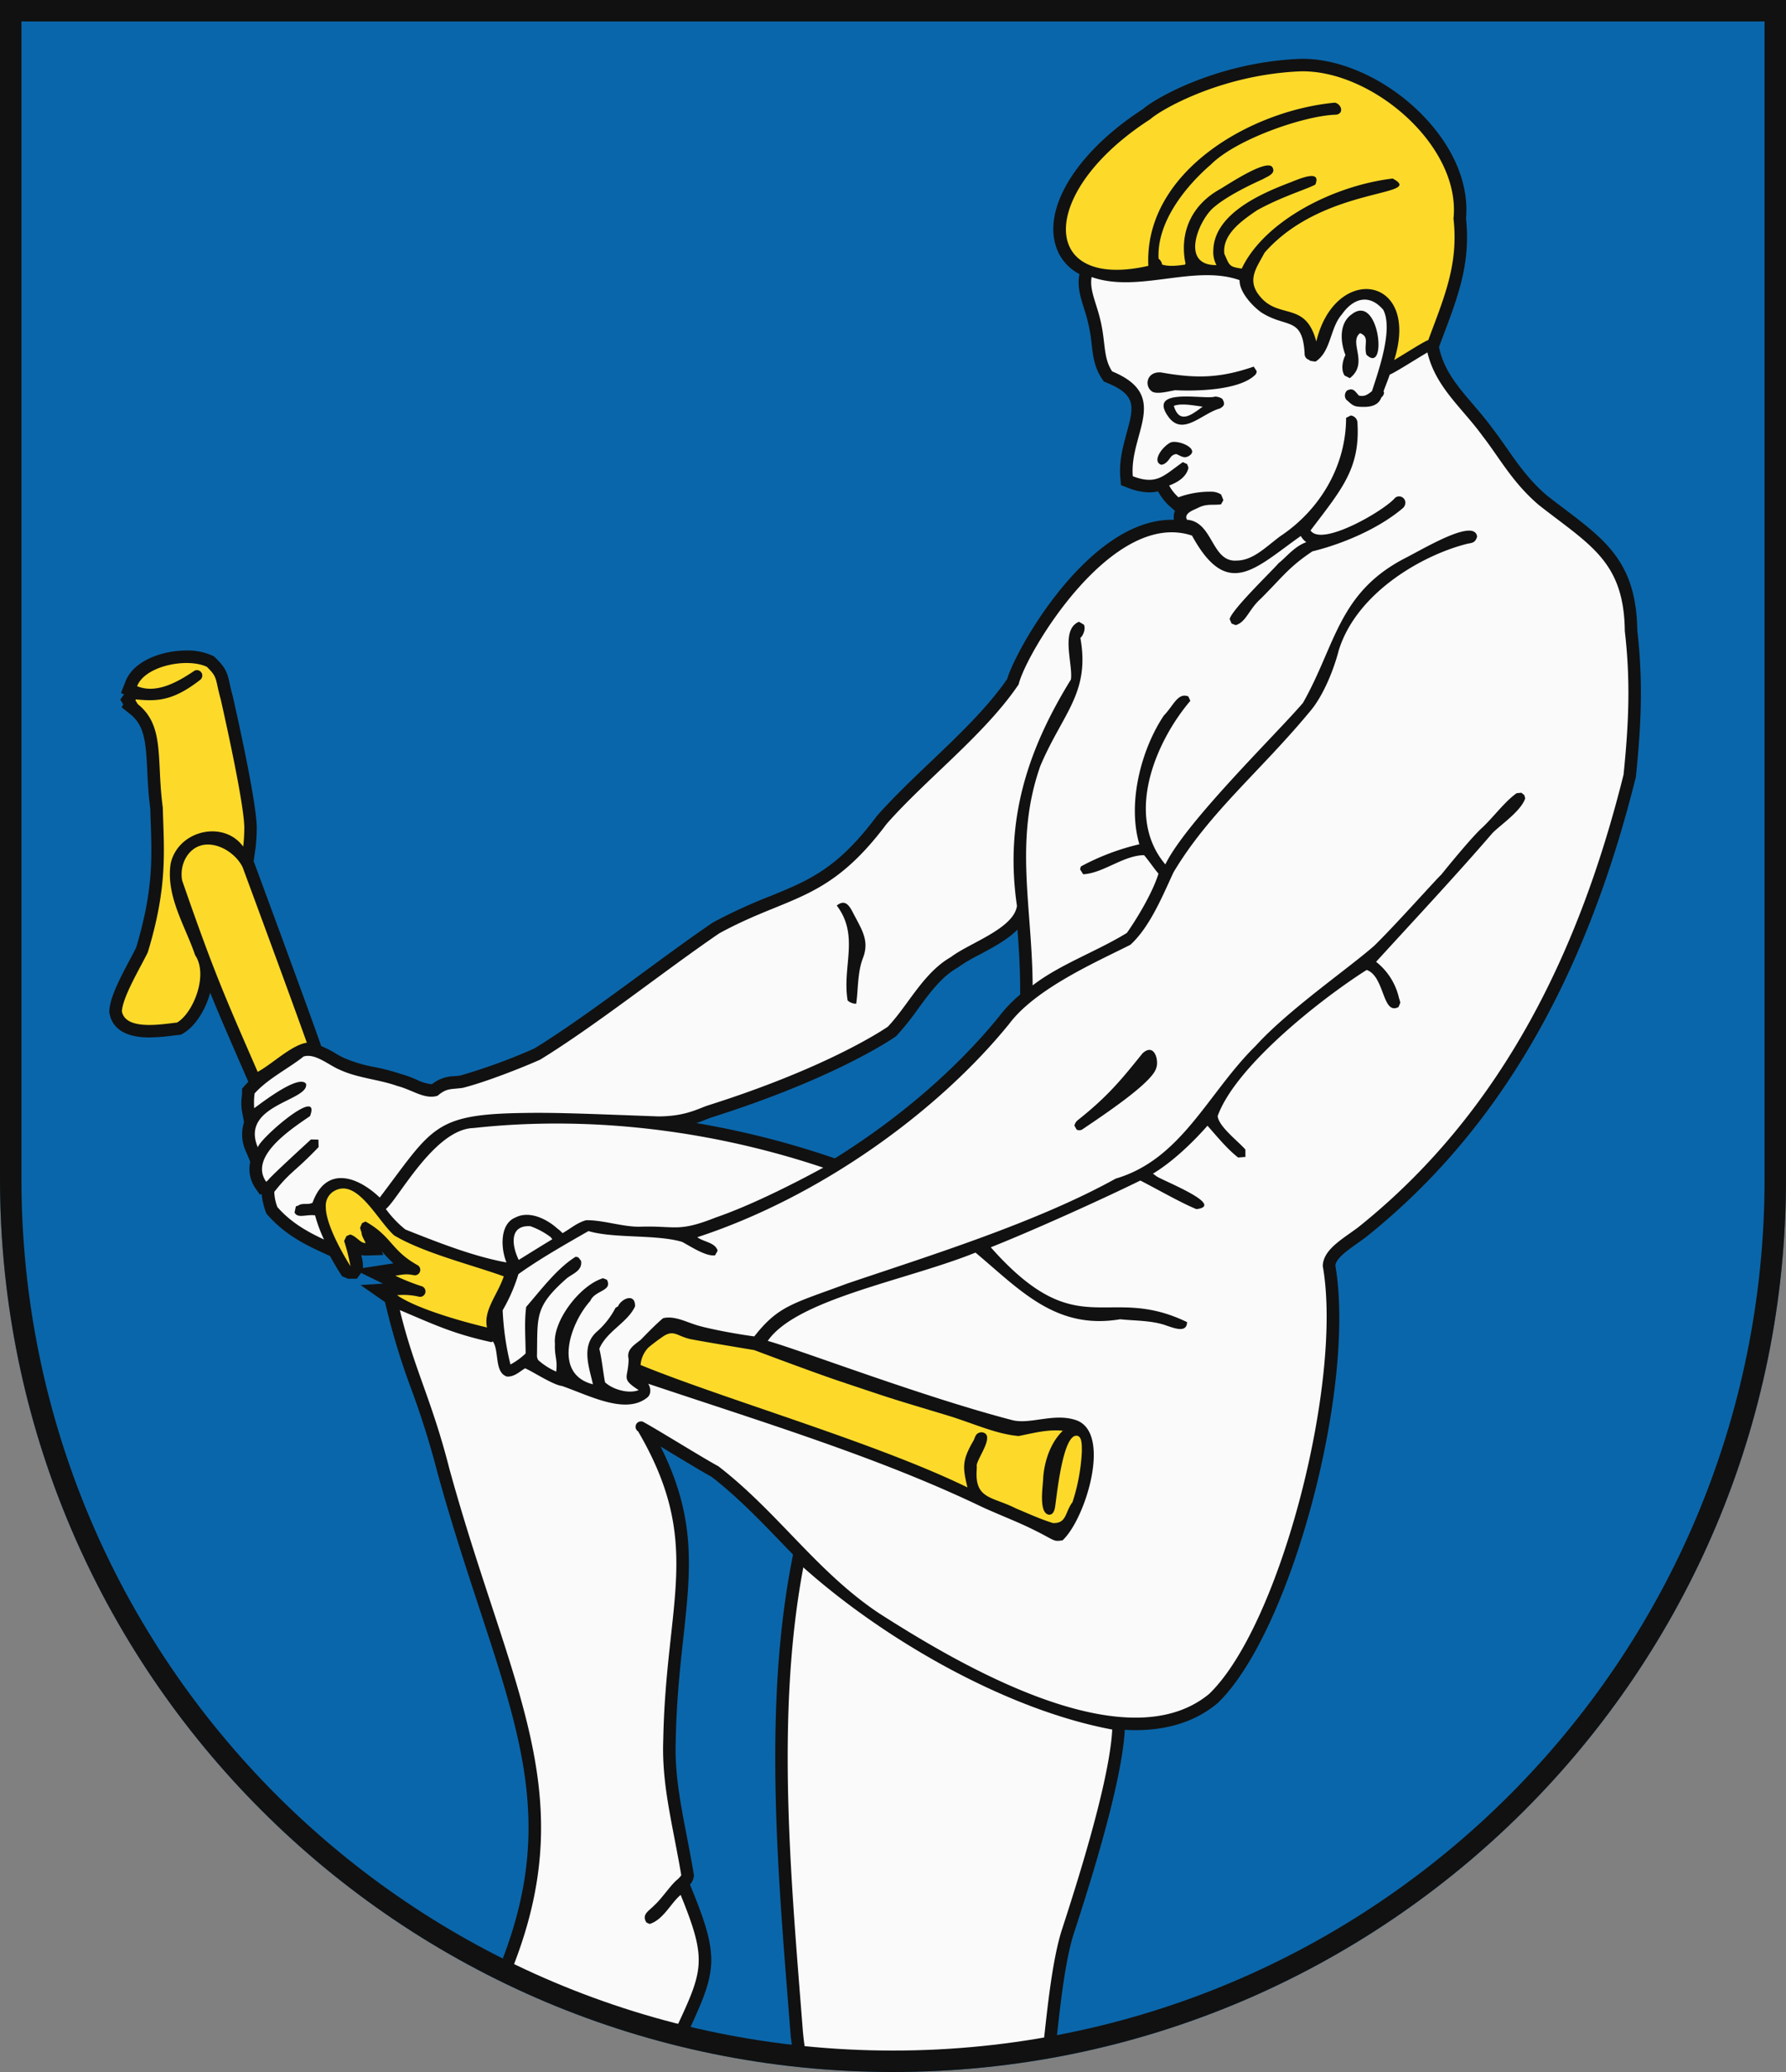 <?xml version="1.0" encoding="UTF-8"?> <svg xmlns="http://www.w3.org/2000/svg" width="500" height="580"><rect width="100%" height="100%" fill="#808080" stroke="none"/><g id="coa_piestany"><path id="field" fill="#0a66aa" d="M500 330V0H0v330c0 138.071 111.929 250 250 250s250-111.929 250-250Z"></path><g id="coa"><path fill="#111" d="M438.015 142.489c-1.585-1.2-3.247-2.461-4.979-3.82-4.863-4.137-8.082-8.75-11.2-13.211-1.295-1.854-2.633-3.771-4.051-5.593-1.73-2.38-3.584-4.545-5.377-6.639-4.09-4.778-7.952-9.29-9.4-15.379l-.16-.676.261-.705q.58-1.564 1.148-3.067c4.006-10.664 7.471-19.889 6.166-32.232.812-9.1-2.984-18.807-10.717-27.386-9.483-10.517-23.209-17.313-34.973-17.313q-.771 0-1.535.038c-22.031 1.1-39.087 10.479-43.3 14.074-17.88 11.58-27.675 26.841-24.385 38.031a13.264 13.264 0 0 0 6.685 8.108l-.033.175c-.628 3.284.362 6.427 1.32 9.466.363 1.153.738 2.345 1.041 3.605a43.944 43.944 0 0 1 1.078 6.335c.393 3.34.764 6.494 2.821 9.6l.591.892.991.408c8.292 3.422 7.381 6.757 5.388 14.063-1 3.68-2.141 7.851-1.76 12.346l.185 2.192 2.055.784a16.46 16.46 0 0 0 5.845 1.236 10.8 10.8 0 0 0 2.482-.282 15.67 15.67 0 0 0 3.4 4.3l1.33 1.162c-.04.1-.077.2-.11.3a4.675 4.675 0 0 0-.171 2.21c-.212-.006-.423-.009-.636-.009-23.053 0-43.331 35.6-46.068 44.586-5.517 8.027-13.627 15.752-21.474 23.227-5.148 4.905-10.471 9.977-14.9 15l-.091.1-.083.112c-10.973 14.664-18.9 17.892-29.864 22.359a145.5 145.5 0 0 0-15.876 7.3l-.151.083-.143.1c-6.118 4.178-12.656 8.977-19.577 14.058-10.267 7.538-20.881 15.33-30.188 21.066a162.435 162.435 0 0 1-20.75 7.578c-.615.084-1.146.13-1.624.172a10.379 10.379 0 0 0-6.289 2.229q-.1.009-.213.009a12.32 12.32 0 0 1-4.1-1.263 32.935 32.935 0 0 0-4.337-1.575 60.9 60.9 0 0 0-7.3-1.918 40.273 40.273 0 0 1-8.461-2.481l-.139-.062a23.639 23.639 0 0 1-2.458-1.319 28.533 28.533 0 0 0-3.992-2.041l-.753-2.122c-4.681-13.187-17.874-48.847-18-49.177l-.062-.167-.078-.159c-.014-.027-.03-.052-.043-.079l.526-3.636a48.958 48.958 0 0 0 .346-6.069v-.125c-.219-6.782-4.275-25.628-6.674-36.257l-.043-.172c-.424-1.519-.668-2.641-.864-3.543-.634-2.92-1.037-4.33-3.959-7.167l-.406-.394-.509-.247a16.8 16.8 0 0 0-7.211-1.423c-6.608 0-14.78 2.729-17.1 8.72l-1.24 3.194.871.36-1.066 1.464.83 1.354-.455.809 2.336 1.856c4.043 3.211 4.44 7.648 4.84 15.864.153 3.153.327 6.719.845 10.606.035 1.273.078 2.522.12 3.76.359 10.406.669 19.4-4.088 35.2-.449.914-1.062 2.068-1.708 3.283-3.147 5.922-5.571 10.738-5.777 14.339l-.025.439.085.432c.591 3.029 3 6.639 11.126 6.638a55.771 55.771 0 0 0 6.7-.523c.522-.064 1-.122 1.406-.165l.754-.078.654-.383c3.246-1.9 6.2-6.405 7.525-11.379 2.57 6.335 5.2 12.372 8.753 20.518l1.931 4.431c-.3.305-.6.614-.885.935l-.856.963-.027 1.289c-.005.29-.04.626-.073.983a14.08 14.08 0 0 0 .021 3.844l.609 3.3a11.343 11.343 0 0 0 .617 8.371l1.129 2.683c-.023.1-.044.21-.063.316a9.468 9.468 0 0 0 1.618 7.264l1.091 1.565.564-.02a19.4 19.4 0 0 0 1.106 4.835l.229.587.419.471c3.587 4.024 7.834 6.991 14.2 9.921L92.4 351.6c1.323 2.46 2.487 4.292 2.78 4.745l.585.906 1.652.7 2.489-.006s1.141-1.56 1.186-1.623l6.126 2.992-6.285.4 6.85 4.763.744 3.075a197.14 197.14 0 0 0 6.626 21.318 240.354 240.354 0 0 1 7.321 23.389c3.915 14.2 8.079 26.867 11.752 38.041 12.572 38.238 20.882 63.524 5.046 101.663a246.2 246.2 0 0 0 52.322 19.11l.5-1.057c8.424-17.974 9.6-21.507 1.712-40.9l-.643-1.582a4.012 4.012 0 0 0 1-1.923l.124-.627-.106-.629c-.615-3.654-1.278-7.09-1.92-10.413-1.829-9.478-3.409-17.662-3.082-26.7.2-11.151 1.221-20.5 2.124-28.741 2.1-19.2 3.673-33.545-6.374-53.581 1.066.64 2.179 1.312 3.281 1.977 4.284 2.583 8.707 5.251 10.987 6.488 7.256 5.633 13.556 12.176 19.65 18.506q1.569 1.629 3.159 3.269l-.556 2.952c-7.41 39.292-3.917 83.417-.835 122.347q.346 4.382.685 8.7l.114 1.347.027.026c.228 2.156.513 3.918.9 5.932a249.205 249.205 0 0 0 73.112-2.629c.138-1.231.272-2.434.333-3 1.1-10.017 2.342-21.369 4.647-29.01 3.72-11.455 13.6-41.884 14.446-57.493l.007-.124c1.014.059 2.021.1 3.015.1 9.189 0 16.878-2.509 22.852-7.456l.1-.084.1-.092c20.406-19.67 38.738-88.1 32.883-122.467.282-2.012 3.34-4.171 6.051-6.084 1.244-.879 2.531-1.787 3.591-2.69 35.93-29.129 60.281-70.914 74.443-127.742l.06-.242.019-.251c1.433-14 2.042-26.3.366-40.77-.247-18.704-8.686-25.099-20.351-33.941Zm-336.4 212.462a11.788 11.788 0 0 0-.487-3.621 5.263 5.263 0 0 0 1.174.131l4.993-.151-.363-1 .03.035a39.061 39.061 0 0 0 3.18 3.3Zm178.161-70.5c-12.119 14.93-28.314 28.769-46.053 39.8l-2.135-.716a244.038 244.038 0 0 0-36.633-9.157c1.048-.347 1.945-.7 2.721-1.009.644-.255 1.2-.475 1.676-.628 33.391-10.568 49.474-21.277 51.2-22.464l.3-.207.252-.265a75.571 75.571 0 0 0 5.921-7.42c3.218-4.4 6.545-8.943 10.957-11.46l.2-.117.188-.144a47.838 47.838 0 0 1 5.82-3.423c3.78-2.018 7.87-4.2 10.661-7.024.374 5.066.71 10.278.74 15.646l.014 2.528a38.315 38.315 0 0 0-5.833 6.055Z"></path><path fill="#fafafa" d="M430.821 141.38c-7.369-6.25-11.079-13.32-15.829-19.41-5.691-7.842-13.068-13.559-15.382-23.316-2.455 1.425-9.87 6.135-10.536 6.173-.594 1.79-1.2 3.169-1.742 4.713l.14.35a1.931 1.931 0 0 1-.77 1.38c-.959 2.737-4.077 2.741-6.38 2.57-.01.01-.02 0-.03-.01-1.634-.1-2.242-1.016-3.37-1.92a1.933 1.933 0 0 1 .19-2.59c1.82-.93 2.3.375 3.34 1.42 1.428.309 2.3-.135 3.65-1.27 1.823-5.674 5.984-17.3 3.141-22.76-3.952-4.6-8.416-3.227-11.6 1.33-3.339 3.782-2.951 10.314-7.33 13.17a10.456 10.456 0 0 1-1.6-.24l-.16-.21a1.742 1.742 0 0 1-1.32-1.8c-.578-10.368-4.983-7.093-11.82-11.32v.01c-1.916-1.2-6.49-5.511-6.38-9.23-12.715-4.5-28.4 3.75-41.42-.87-.661 3.463 1.268 7.185 2.31 11.53 1.688 6.459.791 10.9 3.429 14.88 16.516 6.816 4.77 17.423 5.781 29.35 6.8 2.592 8.658-.213 14.02-3.95l1.2.56.36 1c-.557 2.688-3.162 4.139-5.4 4.99a12.169 12.169 0 0 0 2.6 3.29 25.664 25.664 0 0 1 9.38-1.56 5.068 5.068 0 0 1 2.53.76 12.462 12.462 0 0 1 .66 1.63l-.65 1.15c-2.443.316-4.082-.3-6.69 1.11v-.01c-1.02.5-3.843 1.441-2.83 3.21 7.351.569 6.8 11.9 13.85 11.43 4.579-.03 7.951-3.586 12.19-6.78 11.135-7.352 18.485-19.675 18.49-33.17l1.3-.66a2.14 2.14 0 0 1 1.86 1.71c.9 13.025-4.345 18.894-13.11 30.46 3.106 4.716 20.776-5.631 23.66-9.12a1.757 1.757 0 0 1 2.87 1.12 2.057 2.057 0 0 1-.7 1.77c-6.906 5.86-17.084 10.077-25.31 12.089-6.556 4.379-8.206 7-14.431 13.23-3.41 3.043-4.064 6.545-7.039 7.421l-1.16-.45-.54-1.24c.651-2.733 12-13.614 13.73-15.68h.01c2.193-1.72 4.3-4.594 7.73-5.86a4.79 4.79 0 0 1-1.54-1.73c-12.75 8.968-20.522 18.082-30.46-.1-22.419-7.534-46.52 33.006-48.539 41.649-9.4 13.944-25.872 26.452-36.96 39.052-16.443 21.975-27.3 19.933-46.862 30.638-15.42 10.528-34.509 25.762-50.159 35.371v-.01c-5.228 2.34-15.527 6.368-21.66 7.89-3.286.474-4.434-.032-7.03 2.21-3.658 1.117-7.038-1.657-11.23-2.729-5.18-1.861-11.18-2.211-16.22-4.581-3.081-1.289-6.807-4.677-10.06-3.68-4.063 3.26-10.044 6.21-13.72 10.35a21.282 21.282 0 0 0-.11 4.12c2.074-1.476 12.448-9.577 14.51-6.841 1.011 4.822-18.549 5.8-13.5 17.791.736-2.647 17.841-17.392 14.63-8.76l.01.01c-5.576 3.8-17.145 11.431-12.31 18.37.136 0 .545-.454.64-.54v-.02c1.314-1.553 10.256-9.74 11.91-11.26l2.09.05.05 2.09c-6.747 7.042-7.785 6.7-12.41 12.54a13.326 13.326 0 0 0 .87 4.25c2.861 3.21 6.41 6.014 13.05 9.07a41.172 41.172 0 0 1-2.5-6.76c-2.587-.316-4.8.953-5.74-.77l.36-1.73.9-.33v-.06c1.232-.6 2.7.01 3.78-.65 3.644-10.146 12.189-7.729 18.81-1.44 14.747-19.464 15.055-23.3 40.05-23.67a.014.014 0 0 1 .02 0c9.118-.164 17.342.2 37.91.96 7.73-.03 11.16-2.2 14-3.11 32.42-10.26 48.25-20.62 50.27-22.01 5.684-5.983 9.9-15.074 17.681-19.509 5.121-3.92 17.513-7.9 18.46-14.281-3.547-24.188 3.117-43.949 15.1-63.379.64-4.194-3.041-13.981 2.258-16.171l1.37.8c.644 1.272-.37 3.319-.98 3.7 2.789 15.436-4.994 21.155-11.2 35.84-7.393 20.935-2.282 39.432-2.159 61.45 7.59-5.886 18.047-9.546 26.37-14.69h.01c2.968-4.219 7.208-11.311 8.85-16.59-1.439-1.691-2.63-3.543-4.04-5.18-5.839.07-11.344 5.029-17.04 5.35l-.88-1.39.23-.8a66.383 66.383 0 0 1 16.38-6.21c-3.476-11.767.678-26.868 6.871-36.06 2.678-2.728 3.887-6.506 6.839-5.32l.56 1.23c-9.661 11.334-18.538 32.1-7 45.79 5.808-11.933 30.99-36.4 38.52-45.2 9.232-16.254 9.875-30.933 28.742-40.6 5.7-2.929 19.305-11.108 20.018-5.981-.459 1.739-1.383 1.775-2.67 2.01-12.374 3.056-31 13.546-36.059 29.831-1.331 5.17-4.073 12.144-7.611 16.579a.01.01 0 0 1-.01.01c-14.081 17.113-28.535 28.627-38.629 45.541-2.935 6.247-6.538 15.263-12.09 20.31-9.351 4.732-26.492 12.2-33.921 22.129-19.74 24.341-52.671 48.381-87.32 59.73 1.8 1.349 5.049 1.453 5.69 3.78l-.72 1.29c-2.6.346-6.756-2.456-9.21-3.759-7.163-2.159-19.074-.9-26.23-3.031-6.147 3.514-13.706 7.81-19.61 12.05a47.913 47.913 0 0 1-4.41 10.12 77.523 77.523 0 0 0 2.18 15.18 19.606 19.606 0 0 0 4.25-3.1c-.031-4.635-.4-8.768.159-13.03 4.1-4.719 8.646-10.826 13.871-14.05l.73.19.75.96.02.17h.01c.312 2.647-2.44 3.445-4.04 4.75-9.128 8.039-8.1 10.669-8.33 21.81a2.737 2.737 0 0 0 .36 1.07 19.277 19.277 0 0 0 5.03 3.22c.424-3.382-.513-4.28-.35-7.72-.66-6.316 6.91-16.439 13.47-18.43l1.07.43c1.683 3.22-3.368 2.893-4.639 5.92-5.631 6.215-10.594 20.468.729 23.35-1.027-4.679-3.321-10.515.84-14.5h-.01a22.947 22.947 0 0 0 5.49-6.9l.83-.52-.06-.08c1.231-2.233 4.809-3.459 4.7.18-2.035 4.524-7.991 6.992-10 11.88.678 2.678 1.05 6.485 1.591 9.36 2.119 2.04 6.694 3.332 9.43 2.2-5.189-3.34-2.859-3.232-2.82-8.71-.652-2.632 1.542-3.9 3.39-5.36 2.272-2.336 4.416-4.513 6.24-6.04 2.8-.754 6.158.836 8.37 1.58 3.556 1.329 13.52 3.05 17.19 3.5 6.779-8.651 10.884-9.171 25.94-14.77 22.121-7.514 52.9-17 75.24-29.4 18.54-5.444 25.839-24.079 39.179-37.16 9.213-10.147 26.02-21.689 33.2-28.029 5.967-5.83 17-18.244 18.71-19.85a.01.01 0 0 1 .01-.01c.017-.016.032-.054.05-.06 2.145-2.655 8.664-10.649 11.58-13.25 3.14-2.994 6.294-7.272 9.51-9.53l1.32-.12.81.64.27.91c-1.139 3.613-7.187 7.635-9.22 9.79a.01.01 0 0 1-.01.01c-9.75 11.351-22.8 25.322-32.52 35.97a17.982 17.982 0 0 1 6.44 10.28h.01a6.141 6.141 0 0 1 .32 1.2l-.49 1.18c-4.576 2.429-3.821-8.62-8.92-10.38-12.686 8.045-36.647 26.877-41.712 40.888.231 2.925 5.867 7.162 7.762 9.392l.01 2.06-2.05.16c-3.073-2.408-5.908-5.88-8.57-8.9-4.277 4.87-9.945 10.227-15.28 13.43.28.18.55.38.82.59v-.01c.469.812 19.967 8.213 11.39 9.35-3.988-1.566-11.656-5.946-15.73-8.01-11.412 5.59-30.036 13.976-41.87 18.69 24.509 27.678 32.377 10.023 54.95 20.94-.048 3.118-3.589 1.682-5.57 1.04-4.083-1.545-8.938-1.385-13.16-1.84-18.07 3.056-28.122-8.309-40.5-18.66-19.15 7.755-50.085 13-58.16 24.72 8.929 2.475 43.44 15.679 68.438 22.172 5.021 1.3 11.673-2.087 17.842 0 10.167 3.434 2.7 27.683-3.73 33.642-2.938.493-1.84 0-9.93-3.82-3.548-1.669-8.894-3.791-12.58-5.49-28.468-13.681-60.288-23.4-93.51-34.51.78 1.176.909 3.055-.39 3.96-6.119 4.725-16.133-.693-23.75-3.34-2.5-.269-8.388-4.178-10.33-4.94-1.455.862-3.011 2.446-5.07 2.3l.01.01c-3.594-1.09-2.124-7.229-3.96-9.85l-.39.22c-10.759-2.36-15.906-4.868-25.65-8.98 4.061 16.772 8.918 24.918 13.919 44.6 17.113 62.086 37.868 91.113 16.574 142.182a246.176 246.176 0 0 0 45.7 16.712c8.7-18.609 10.207-20.667 2.432-39.784-2.692 2.171-4.875 7.018-8.72 8.13l-.88-.43c-1.419-2.26.713-3.188 2.26-4.83 2.043-1.814 4.744-5.924 6.48-7.22a8.166 8.166 0 0 0 1.03-1.15c-2.359-14.024-5.507-25.131-5.049-37.76.7-39.152 11.279-55.133-7.031-86.49h-.01a.55.55 0 0 0-.09-.07h-.01a1.518 1.518 0 0 1 1.82-2.43c3.548 1.9 16.713 10.1 20.751 12.25 16.714 12.9 27.648 29.662 45.11 41.239 20.621 13.173 68.533 42.162 92.3 22.482C358.5 454.891 376 386.4 370.315 354.391c.1-5.152 6.975-8.293 10.957-11.681 40.313-32.682 61.379-78.234 73.251-125.87 1.443-14.109 1.991-26.169.349-40.19-.204-19.55-9.813-24.089-24.051-35.27Zm-97.7-13.94c-1.561 1.192-2.632.082-3.83-.34-1.907.277-1.569 1.811-3.55 2.86l-.02-.04h-.01c-.063.111-.512.156-.62.18-2.672-.939.258-5.049 2.634-6.248 2.168-.801 7.918 1.684 5.397 3.588Zm8.349-13.077c-4.9 1.321-10.212 7.729-14.234 2.494-6.449-8.672 10.054-4.86 12.965-5.847a3.869 3.869 0 0 1 1.99.63c.85 1.446.561 2.02-.72 2.723Zm9.9-9.4c-4.831 4.67-18.4 4.494-22.276 4.267-1.256.116-5.185 1.321-6.6.342-2.221-1.532-1.483-5.641 2.54-5.319 9.629 1.71 16.344 1.689 25.95-1.63l.83 1.27a1.526 1.526 0 0 1-.442 1.067Zm25.07.17c-1.179-1.676-.481-4.485.23-5.73-1.673-4.3-1.553-9.215 1.83-11.47v-.01c7.723-5.886 10 17.29 4.01 11.331-.769-3.029 1.016-4.849-1.737-6-3.344 2.537 2.565 8.362-2.883 12.6ZM241.6 268.14c-1.59 4.05-1.327 9.145-1.91 12.84a3.693 3.693 0 0 1-2.39-.92c-1.6-9.493 3.39-18.1-3.05-26.58 2.879-2.272 3.931.979 5.25 3.33 2.152 4.067 3.782 6.928 2.1 11.33Zm82.14 30.71h-.02c-.83 3.994-14.424 13.041-20.769 17.33a1.658 1.658 0 0 1-1.541.02l-.63-1.12a2.8 2.8 0 0 1 1.05-1.6c8.625-6.829 12.584-11.889 18-18.59v-.01c3.245-3.026 4.619 1.647 3.912 3.97Z"></path><path fill="#fafafa" d="m224.792 568.88.01.01a68.579 68.579 0 0 0 1.172 7.95Q237.835 577.98 250 578a249.545 249.545 0 0 0 41.86-3.533c1.2-10.682 2.488-24.6 5.242-33.727 3.979-12.252 13.473-41.649 14.28-56.6-29-5.385-63.115-24.54-86.49-45.39-7.864 41.702-3.353 88.259-.1 130.13Z"></path><path fill="#fafafa" d="M230.472 326.85c-9.45 5.155-21.073 10.862-30.08 13.949-10.546 4.188-11.2 2.305-20.89 2.571-4.778.218-10.689-1.911-15.44-1.8-2.592.73-4.3 2.338-6.58 3.62a8.637 8.637 0 0 0-1.41-1.26.022.022 0 0 0-.02-.02c-3-2.7-7.812-5.1-11.72-3.12l-.01.01c-4.469 1.768-4.147 8.713-2.53 12.59-8.826-1.623-17.767-5.02-28.3-9.22a29.928 29.928 0 0 1-5.47-5.74c3.451-2.73 13.586-22.378 24.54-22.669 31.449-3.456 65.489.226 97.91 11.089Z"></path><path fill="#fafafa" d="M154.622 346.89c-3.6 2.181-6.514 4-9.4 5.79-1.9-3.871-2.784-9.789 3.25-9.44a21.314 21.314 0 0 1 5.63 3.01.01.01 0 0 1 .01.01 6.422 6.422 0 0 1 .51.63Z"></path><path fill="#fafafa" d="M336.682 113.83c-3.428 2.605-6.543 4.818-8.08-.22 2.272-.847 5.719-.06 8.08.22Z"></path><path fill="#fdda2a" d="M68.392 231.41a45.632 45.632 0 0 1-.31 5.58c-5.381-7.465-18.175-4.669-20.3 4.72-1.434 9.153 4.209 17.745 6.85 25.69v-.02c3.771 5.543-.539 16.206-5.07 18.86-4.1.427-14.37 2.339-15.44-3.139.236-4.129 5.266-12.4 7.26-16.541 5.625-18.553 4.513-28.411 4.192-40.52-1.818-13.382.651-22.851-7-28.93l-.68-1.11.16-.22c5.915.576 10.366.477 18.04-5.51a1.519 1.519 0 0 0-1.62-2.54c-4.822 3.264-10.73 6.562-16.09 4.35 2.246-5.787 14.156-8.007 19.53-5.411 3.161 3.069 2.255 3.288 3.89 9.141 2.144 9.51 6.375 29.025 6.588 35.6Z"></path><path fill="#fdda2a" d="M85.9 291.88c-4.272.62-9.677 5.963-13.76 8.16-9.047-20.769-12.177-27.664-21.14-53.56a9.561 9.561 0 0 1 .97-6.26c4.1-7.128 13.187-3.085 15.95 2.53.565 1.517 13.38 36.178 17.98 49.13Z"></path><path fill="#fdda2a" d="M141.032 357.28c-1.723 5.163-5.763 9.487-4.69 14.31-5.766-1.345-19.444-5.049-25.17-9.03a18.618 18.618 0 0 1 6.16.43 1.518 1.518 0 0 0 .79-2.92 56.828 56.828 0 0 1-7.44-2.97c2.31-.355 2.988-.572 5.2-.14a1.52 1.52 0 0 0 1.09-2.77c-7.521-4.153-7.233-8.123-14.66-12.26l-.96.47-.54 1.26a7.612 7.612 0 0 0 .36 1.22l.04-.01c-.015 1.188.787 2.117 1.14 3.09-1.522.047-2.472-1.885-4.31-2.39L97 346l-.66 1.37a56.622 56.622 0 0 1 1.78 7.07s-6.929-10.723-6.91-16.59a4.738 4.738 0 0 1 1.94-4.2c6.6-4.442 12.248 7.674 17.17 12.15 8.23 4.927 21.78 8.255 30.712 11.48Z"></path><path fill="#fdda2a" d="M302.872 406.25a54.091 54.091 0 0 1-2.62 14.24c-2.159 2.818-1.542 5.974-5.48 5.85-3.446-1.076-6.554-2.5-10.36-4.1-6.487-3.3-11.422-2.544-11-10.43l.05-1.32c-.527-1.551 5.753-9.148 1.29-9.57-1.523.149-1.688 1.132-2.12 2.17-3.282 5.632-3.2 7.428-1.79 13.27-25.587-12.5-68.306-24.75-91.51-34.27a7.941 7.941 0 0 1 2.19-4.88.01.01 0 0 1 .01-.01 51.657 51.657 0 0 1 4.34-3.25v-.01c2.821-1.67 3.575-.03 7.26.88 3.077.631 18.01 3.1 18.01 3.1s15.67 5.91 23.27 8.49c17.254 5.788 14.007 4.726 31.28 9.94 7.578 2.379 13.171 5.059 19.48 5.63 4.013-.789 8.13-1.932 12.37-1.48-3.481 3.362-5.111 8.493-5.48 12.91-.007 2.28-1.45 10.1 1.57 10.59 1.274.072 1.611-1.324 1.77-2.32.591-4.256 2.252-20.1 6.033-19.789 1.595.131 1.398 2.925 1.437 4.359Z"></path><path fill="#fdda2a" d="M406.912 61.19C409.059 40.519 383.413 19 363.381 20c-21.991 1.1-38.539 10.812-41.359 13.378-31.552 20.307-31.234 48.046-.54 41.04-1.217-26.18 28.425-43.456 52.21-45.681 1.852.361 2.665 3.032.37 3.371-8.365.153-27.774 6.638-35.11 13.991-6.946 5.989-15.154 16.043-14.6 26.319a2.454 2.454 0 0 1 .98 1.64c2.072.639 4.406.288 6.42.02l.18-.5-.09-.02c-1.6-8.15 1.427-16.037 9.79-20.66 2.364-1.384 13.51-8.832 14.67-5.911.889 1.722-1.747 2.52-2.78 3.181-3.241 1.428-9.969 4.686-13.48 7.69-4.168 3.128-10.065 16.481.51 16.35a7.8 7.8 0 0 1-.86-4.37h-.01c.439-10.246 13.854-15.885 22.08-18.98v-.02c1.54-.546 8.352-3.68 6.47.83-2.325 1.282-9.371 3.356-16.26 7.16-4.652 3.13-9.781 6.9-9.22 12.19 1.481 3.3 1.26 3.644 4.88 4.17 6.164-13.068 25.235-23.174 42.25-25.21 9.617 5.11-19.463 2.036-35.88 20.78-1.943 3.837-5.144 7.454-1.39 12.05 5.352 6.785 12.895 1.3 15.89 12.8 5.3-22.093 29.274-18.39 21.812 5.18 2.268-1.339 9.186-5.741 9.522-5.541 4.495-12.113 8.522-21.257 7.076-34.057Z"></path></g><path id="border" fill="none" stroke="#111" stroke-width="6" d="M497 330V3H3v327c0 136.414 110.586 247 247 247s247-110.586 247-247Z"></path></g></svg> 